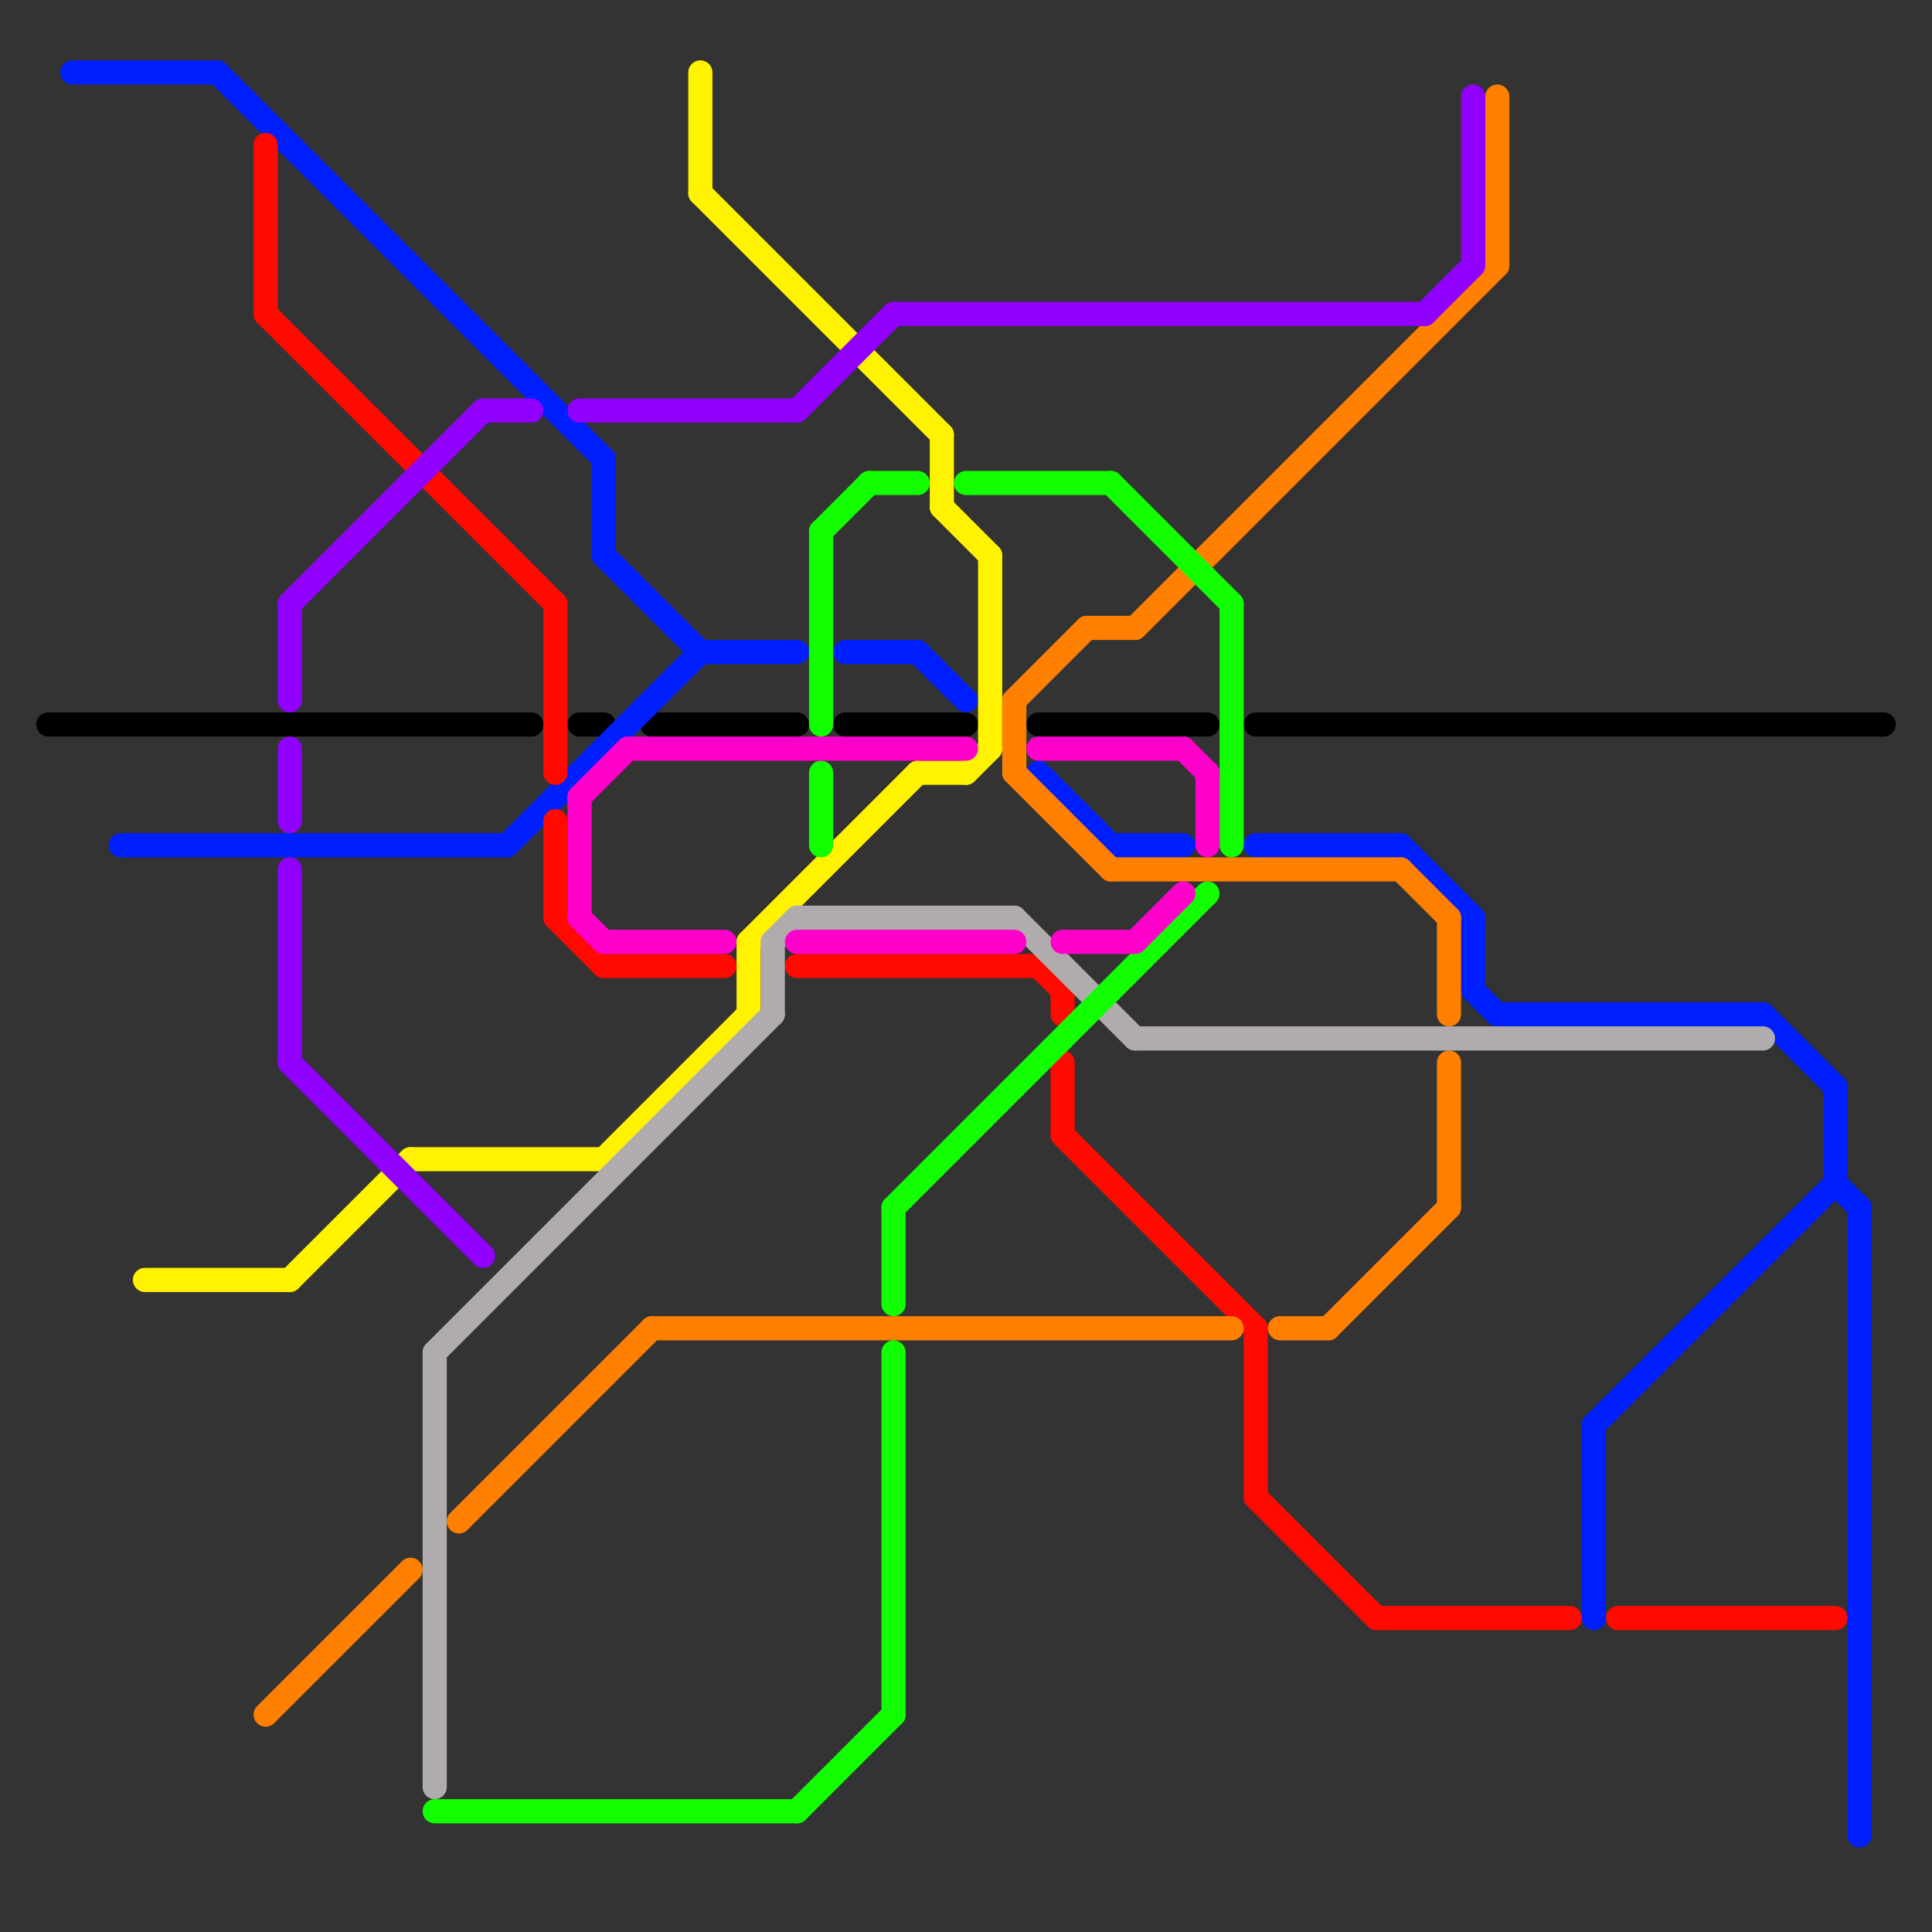 
<svg version="1.1" xmlns="http://www.w3.org/2000/svg" viewBox="0 0 80 80">
<rect x="0" y="0" width="80" height="80" fill="#333333" stroke="none"/>
<style>line { stroke-width: 1; fill: none; stroke-linecap: round; stroke-linejoin: round; } .c0 { stroke: #000000 } .c1 { stroke: #001fff } .c2 { stroke: #fff300 } .c3 { stroke: #ff0a00 } .c4 { stroke: #ff7f00 } .c5 { stroke: #9100ff } .c6 { stroke: #b0acae } .c7 { stroke: #11ff00 } .c8 { stroke: #ff00cb }</style><line class="c0" x1="52" y1="30" x2="78" y2="30"/><line class="c0" x1="24" y1="30" x2="25" y2="30"/><line class="c0" x1="35" y1="30" x2="40" y2="30"/><line class="c0" x1="27" y1="30" x2="33" y2="30"/><line class="c0" x1="43" y1="30" x2="50" y2="30"/><line class="c0" x1="2" y1="30" x2="22" y2="30"/><line class="c1" x1="25" y1="19" x2="25" y2="23"/><line class="c1" x1="21" y1="35" x2="29" y2="27"/><line class="c1" x1="77" y1="50" x2="77" y2="76"/><line class="c1" x1="76" y1="45" x2="76" y2="49"/><line class="c1" x1="76" y1="49" x2="77" y2="50"/><line class="c1" x1="73" y1="42" x2="76" y2="45"/><line class="c1" x1="9" y1="3" x2="25" y2="19"/><line class="c1" x1="25" y1="23" x2="29" y2="27"/><line class="c1" x1="62" y1="42" x2="73" y2="42"/><line class="c1" x1="52" y1="35" x2="58" y2="35"/><line class="c1" x1="35" y1="27" x2="38" y2="27"/><line class="c1" x1="66" y1="59" x2="66" y2="67"/><line class="c1" x1="61" y1="41" x2="62" y2="42"/><line class="c1" x1="3" y1="3" x2="9" y2="3"/><line class="c1" x1="61" y1="38" x2="61" y2="41"/><line class="c1" x1="29" y1="27" x2="33" y2="27"/><line class="c1" x1="38" y1="27" x2="40" y2="29"/><line class="c1" x1="46" y1="35" x2="49" y2="35"/><line class="c1" x1="5" y1="35" x2="21" y2="35"/><line class="c1" x1="66" y1="59" x2="76" y2="49"/><line class="c1" x1="58" y1="35" x2="61" y2="38"/><line class="c1" x1="43" y1="32" x2="46" y2="35"/><line class="c2" x1="12" y1="53" x2="17" y2="48"/><line class="c2" x1="6" y1="53" x2="12" y2="53"/><line class="c2" x1="39" y1="18" x2="39" y2="21"/><line class="c2" x1="31" y1="39" x2="31" y2="42"/><line class="c2" x1="40" y1="32" x2="41" y2="31"/><line class="c2" x1="38" y1="32" x2="40" y2="32"/><line class="c2" x1="17" y1="48" x2="25" y2="48"/><line class="c2" x1="29" y1="8" x2="39" y2="18"/><line class="c2" x1="39" y1="21" x2="41" y2="23"/><line class="c2" x1="25" y1="48" x2="31" y2="42"/><line class="c2" x1="31" y1="39" x2="38" y2="32"/><line class="c2" x1="41" y1="23" x2="41" y2="31"/><line class="c2" x1="29" y1="3" x2="29" y2="8"/><line class="c3" x1="43" y1="40" x2="44" y2="41"/><line class="c3" x1="67" y1="67" x2="76" y2="67"/><line class="c3" x1="44" y1="44" x2="44" y2="47"/><line class="c3" x1="11" y1="13" x2="23" y2="25"/><line class="c3" x1="11" y1="6" x2="11" y2="13"/><line class="c3" x1="57" y1="67" x2="65" y2="67"/><line class="c3" x1="23" y1="38" x2="25" y2="40"/><line class="c3" x1="44" y1="47" x2="52" y2="55"/><line class="c3" x1="52" y1="62" x2="57" y2="67"/><line class="c3" x1="44" y1="41" x2="44" y2="42"/><line class="c3" x1="52" y1="55" x2="52" y2="62"/><line class="c3" x1="33" y1="40" x2="43" y2="40"/><line class="c3" x1="23" y1="25" x2="23" y2="32"/><line class="c3" x1="25" y1="40" x2="30" y2="40"/><line class="c3" x1="23" y1="34" x2="23" y2="38"/><line class="c4" x1="60" y1="38" x2="60" y2="42"/><line class="c4" x1="47" y1="26" x2="62" y2="11"/><line class="c4" x1="27" y1="55" x2="51" y2="55"/><line class="c4" x1="19" y1="63" x2="27" y2="55"/><line class="c4" x1="55" y1="55" x2="60" y2="50"/><line class="c4" x1="53" y1="55" x2="55" y2="55"/><line class="c4" x1="60" y1="44" x2="60" y2="50"/><line class="c4" x1="42" y1="29" x2="42" y2="32"/><line class="c4" x1="42" y1="29" x2="45" y2="26"/><line class="c4" x1="42" y1="32" x2="46" y2="36"/><line class="c4" x1="62" y1="4" x2="62" y2="11"/><line class="c4" x1="11" y1="71" x2="17" y2="65"/><line class="c4" x1="58" y1="36" x2="60" y2="38"/><line class="c4" x1="46" y1="36" x2="58" y2="36"/><line class="c4" x1="45" y1="26" x2="47" y2="26"/><line class="c5" x1="12" y1="25" x2="12" y2="29"/><line class="c5" x1="12" y1="36" x2="12" y2="44"/><line class="c5" x1="61" y1="4" x2="61" y2="11"/><line class="c5" x1="33" y1="17" x2="37" y2="13"/><line class="c5" x1="12" y1="44" x2="20" y2="52"/><line class="c5" x1="20" y1="17" x2="22" y2="17"/><line class="c5" x1="59" y1="13" x2="61" y2="11"/><line class="c5" x1="12" y1="31" x2="12" y2="34"/><line class="c5" x1="37" y1="13" x2="59" y2="13"/><line class="c5" x1="24" y1="17" x2="33" y2="17"/><line class="c5" x1="12" y1="25" x2="20" y2="17"/><line class="c6" x1="47" y1="43" x2="73" y2="43"/><line class="c6" x1="32" y1="39" x2="32" y2="42"/><line class="c6" x1="18" y1="56" x2="32" y2="42"/><line class="c6" x1="32" y1="39" x2="33" y2="38"/><line class="c6" x1="18" y1="56" x2="18" y2="74"/><line class="c6" x1="33" y1="38" x2="42" y2="38"/><line class="c6" x1="42" y1="38" x2="47" y2="43"/><line class="c7" x1="18" y1="75" x2="33" y2="75"/><line class="c7" x1="34" y1="22" x2="34" y2="30"/><line class="c7" x1="34" y1="22" x2="36" y2="20"/><line class="c7" x1="37" y1="56" x2="37" y2="71"/><line class="c7" x1="36" y1="20" x2="38" y2="20"/><line class="c7" x1="33" y1="75" x2="37" y2="71"/><line class="c7" x1="46" y1="20" x2="51" y2="25"/><line class="c7" x1="34" y1="32" x2="34" y2="35"/><line class="c7" x1="37" y1="50" x2="37" y2="54"/><line class="c7" x1="51" y1="25" x2="51" y2="35"/><line class="c7" x1="37" y1="50" x2="50" y2="37"/><line class="c7" x1="40" y1="20" x2="46" y2="20"/><line class="c8" x1="26" y1="31" x2="40" y2="31"/><line class="c8" x1="44" y1="39" x2="47" y2="39"/><line class="c8" x1="24" y1="33" x2="24" y2="38"/><line class="c8" x1="50" y1="32" x2="50" y2="35"/><line class="c8" x1="43" y1="31" x2="49" y2="31"/><line class="c8" x1="24" y1="33" x2="26" y2="31"/><line class="c8" x1="47" y1="39" x2="49" y2="37"/><line class="c8" x1="49" y1="31" x2="50" y2="32"/><line class="c8" x1="24" y1="38" x2="25" y2="39"/><line class="c8" x1="33" y1="39" x2="42" y2="39"/><line class="c8" x1="25" y1="39" x2="30" y2="39"/>


</svg>

